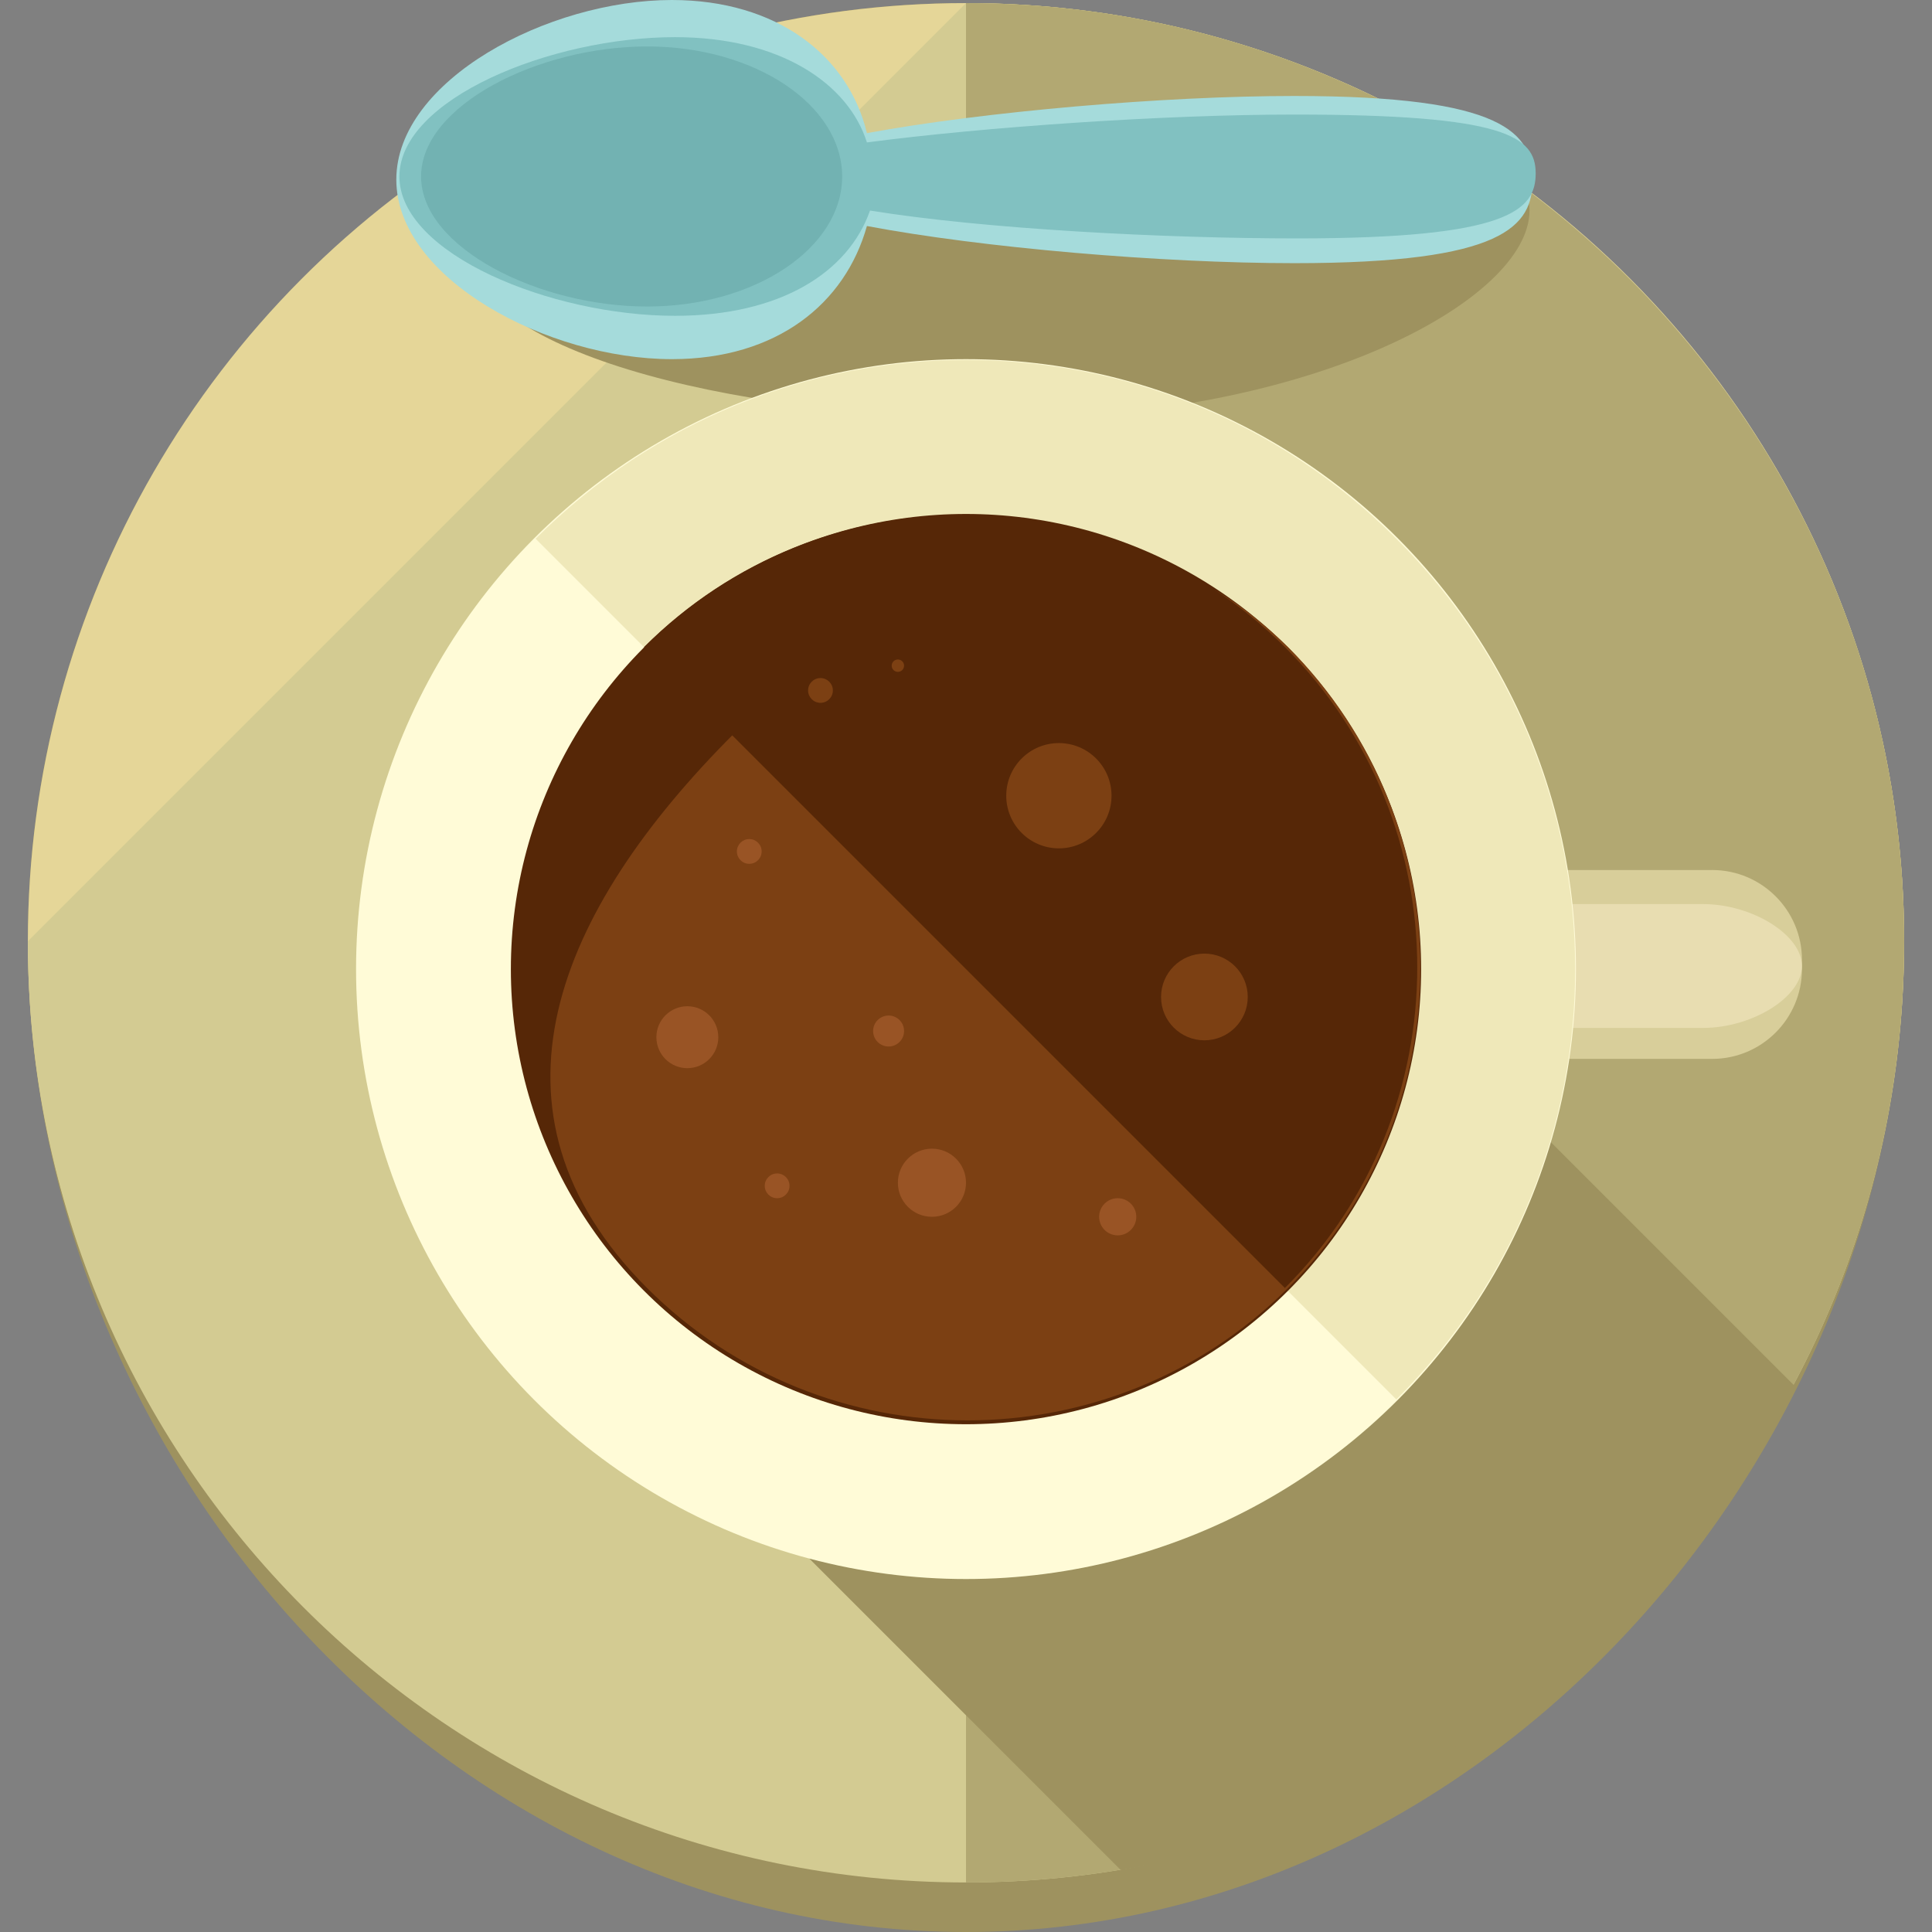 <?xml version="1.0" encoding="iso-8859-1"?>
<!-- Generator: Adobe Illustrator 19.0.0, SVG Export Plug-In . SVG Version: 6.00 Build 0)  -->
<svg version="1.1" id="Layer_1" xmlns="http://www.w3.org/2000/svg" xmlns:xlink="http://www.w3.org/1999/xlink" x="0px" y="0px"
	 viewBox="0 0 499.2 499.2" style="enable-background:new 0 0 499.2 499.2;" xml:space="preserve">
<rect x="0" y="0" width="499.2" height="499.2" fill="#808080" stroke="none"/>
<path style="fill:#9E925F;" d="M492,243.2c0,133.6-108.8,256-242.4,256S7.2,377.6,7.2,243.2C7.2,109.6,116,0.8,249.6,0.8
	S492,109.6,492,243.2z"/>
<circle style="fill:#E5D698;" cx="249.6" cy="243.2" r="242.4"/>
<path style="fill:#D3CB92;" d="M249.6,0.8C383.2,0.8,492,109.6,492,243.2c0,134.4-108.8,243.2-242.4,243.2S7.2,377.6,7.2,243.2"/>
<path style="fill:#B2A872;" d="M249.6,0.8C383.2,0.8,492,109.6,492,243.2c0,134.4-108.8,243.2-242.4,243.2"/>
<path style="fill:#9E925F;" d="M163.2,356.8l126.4,126.4c76-12,140-60,174.4-124.8L284.8,179.2L163.2,356.8z"/>
<path style="fill:#D8CE9A;" d="M465.6,250.4c0,12.8-10.4,23.2-23.2,23.2H400c-12.8,0-23.2-10.4-23.2-23.2V248
	c0-12.8,10.4-23.2,23.2-23.2h42.4c12.8,0,23.2,10.4,23.2,23.2V250.4z"/>
<path style="fill:#9E925F;" d="M395.2,54.4c0,23.2-56.8,53.6-134.4,53.6c-76.8,0-139.2-19.2-139.2-42.4S184,36,260.8,36
	S395.2,31.2,395.2,54.4z"/>
<path style="fill:#E8DDB1;" d="M465.6,249.6c0,8-12.8,16-25.6,16h-41.6c-12.8,0-23.2-8-23.2-16l0,0c0-8,10.4-16,23.2-16H440
	C452.8,233.6,465.6,241.6,465.6,249.6L465.6,249.6z"/>
<circle style="fill:#FFFBD7;" cx="249.6" cy="250.4" r="157.6"/>
<path style="fill:#EFE8B9;" d="M138.4,139.2c61.6-61.6,160.8-61.6,222.4,0s61.6,160.8,0,222.4"/>
<circle style="fill:#562707;" cx="249.6" cy="250.4" r="117.6"/>
<path style="fill:#7C4013;" d="M332.8,167.2c45.6,45.6,45.6,120,0,165.6s-120,45.6-165.6,0s-23.2-97.6,22.4-143.2
	S286.4,121.6,332.8,167.2z"/>
<path style="fill:#562707;" d="M166.4,167.2c45.6-45.6,120-45.6,165.6,0s45.6,120,0,165.6"/>
<path style="fill:#A5DBDB;" d="M334.4,24.8c-33.6,0-80,4-110.4,9.6C219.2,14.4,200.8,0,173.6,0c-32,0-71.2,20.8-71.2,46.4
	s39.2,46.4,71.2,46.4c27.2,0,44.8-14.4,50.4-34.4C253.6,64,300,68,334.4,68c54.4,0,61.6-9.6,61.6-21.6S388.8,24.8,334.4,24.8z"/>
<path style="fill:#81C1C1;" d="M334.4,29.6c-33.6,0-80,3.2-110.4,7.2c-4.8-15.2-22.4-27.2-49.6-27.2c-32,0-71.2,16-71.2,36
	s39.2,36,71.2,36c27.2,0,44.8-11.2,50.4-27.2c29.6,4.8,76,7.2,110.4,7.2c54.4,0,61.6-7.2,61.6-16.8S388.8,29.6,334.4,29.6z"/>
<path style="fill:#72B2B2;" d="M217.6,45.6c0,18.4-22.4,33.6-50.4,33.6S108.8,64,108.8,45.6S139.2,12,167.2,12
	S217.6,27.2,217.6,45.6z"/>
<g>
	<circle style="fill:#995425;" cx="177.6" cy="268" r="8"/>
	<circle style="fill:#995425;" cx="193.6" cy="220" r="3.2"/>
	<circle style="fill:#995425;" cx="240.8" cy="305.6" r="8.8"/>
	<circle style="fill:#995425;" cx="229.6" cy="266.4" r="4"/>
	<circle style="fill:#995425;" cx="288.8" cy="314.4" r="4.8"/>
	<circle style="fill:#995425;" cx="200.8" cy="306.4" r="3.2"/>
</g>
<g>
	<circle style="fill:#7C4013;" cx="273.6" cy="205.6" r="13.6"/>
	<circle style="fill:#7C4013;" cx="212" cy="178.4" r="3.2"/>
	<circle style="fill:#7C4013;" cx="232" cy="172" r="1.6"/>
	<circle style="fill:#7C4013;" cx="311.2" cy="257.6" r="11.2"/>
</g>
<g>
</g>
<g>
</g>
<g>
</g>
<g>
</g>
<g>
</g>
<g>
</g>
<g>
</g>
<g>
</g>
<g>
</g>
<g>
</g>
<g>
</g>
<g>
</g>
<g>
</g>
<g>
</g>
<g>
</g>
</svg>
